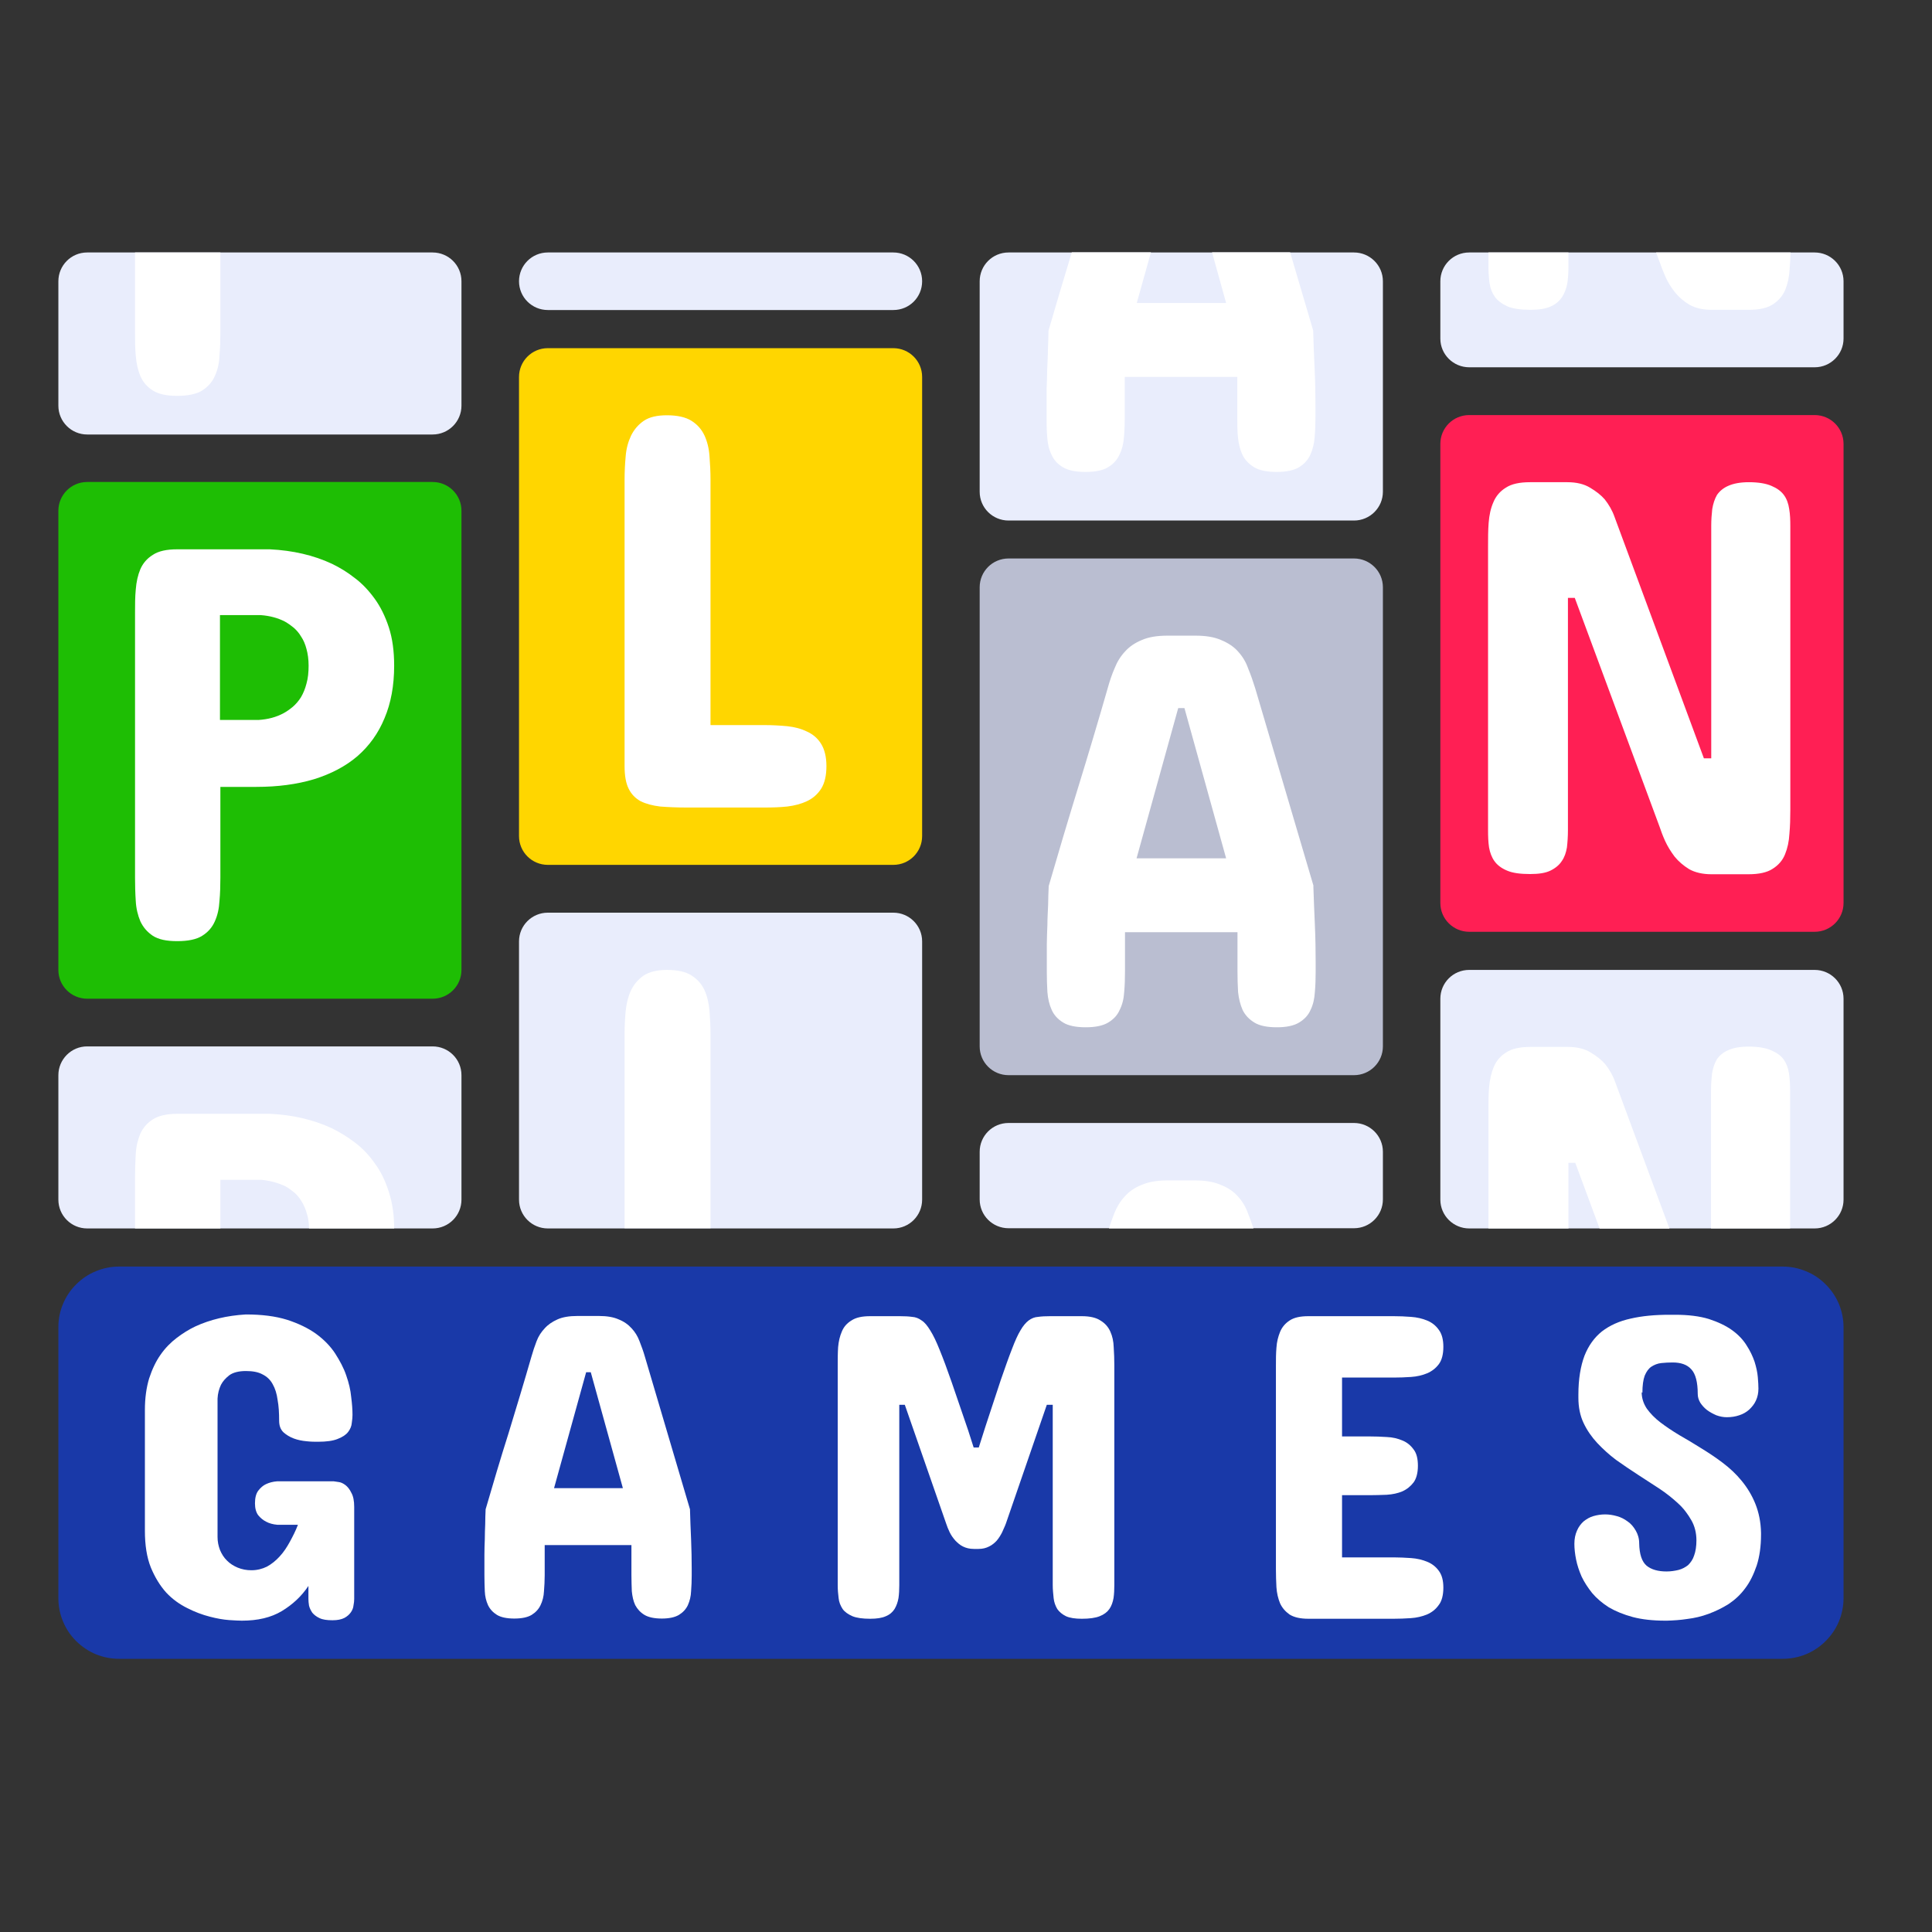 <?xml version="1.0"?>
<svg xmlns="http://www.w3.org/2000/svg" xmlns:xlink="http://www.w3.org/1999/xlink" width="230" zoomAndPan="magnify" viewBox="0 0 75 75" height="230" preserveAspectRatio="xMidYMid meet" version="1.0"><rect x="0" y="0" width="75" height="75" fill="#333333" stroke="none"/><defs><clipPath id="03f80d4de5"><path d="M 2.242 18 L 18 18 L 18 39 L 2.242 39 Z M 2.242 18 " clip-rule="nonzero"/></clipPath><clipPath id="d426314e37"><path d="M 55 16 L 71.992 16 L 71.992 37 L 55 37 Z M 55 16 " clip-rule="nonzero"/></clipPath><clipPath id="bc84956085"><path d="M 2.242 9 L 18 9 L 18 17 L 2.242 17 Z M 2.242 9 " clip-rule="nonzero"/></clipPath><clipPath id="f85b22ceb2"><path d="M 55 9 L 71.992 9 L 71.992 15 L 55 15 Z M 55 9 " clip-rule="nonzero"/></clipPath><clipPath id="5ad2eaf636"><path d="M 2.242 40 L 18 40 L 18 48 L 2.242 48 Z M 2.242 40 " clip-rule="nonzero"/></clipPath><clipPath id="99b71ff2ad"><path d="M 55 37 L 71.992 37 L 71.992 48 L 55 48 Z M 55 37 " clip-rule="nonzero"/></clipPath><clipPath id="66a25b08a7"><path d="M 2.242 49 L 71.992 49 L 71.992 65 L 2.242 65 Z M 2.242 49 " clip-rule="nonzero"/></clipPath></defs><g clip-path="url(#03f80d4de5)"><path fill="#1ebe04" d="M 2.266 19.828 C 2.266 19.215 2.762 18.711 3.383 18.711 L 16.793 18.711 C 17.41 18.711 17.914 19.207 17.914 19.828 L 17.914 37.652 C 17.914 38.266 17.418 38.77 16.793 38.77 L 3.383 38.77 C 2.77 38.77 2.266 38.273 2.266 37.652 Z M 2.266 19.828 " fill-opacity="1" fill-rule="nonzero"/></g><path fill="#ffd600" d="M 20.148 14.633 C 20.148 14.02 20.645 13.516 21.266 13.516 L 34.68 13.516 C 35.293 13.516 35.797 14.012 35.797 14.633 L 35.797 32.457 C 35.797 33.07 35.301 33.574 34.68 33.574 L 21.266 33.574 C 20.652 33.574 20.148 33.078 20.148 32.457 Z M 20.148 14.633 " fill-opacity="1" fill-rule="nonzero"/><path fill="#babed1" d="M 38.031 22.797 C 38.031 22.184 38.527 21.68 39.152 21.68 L 52.562 21.68 C 53.176 21.68 53.684 22.176 53.684 22.797 L 53.684 40.621 C 53.684 41.234 53.184 41.738 52.562 41.738 L 39.152 41.738 C 38.535 41.738 38.031 41.242 38.031 40.621 Z M 38.031 22.797 " fill-opacity="1" fill-rule="nonzero"/><g clip-path="url(#d426314e37)"><path fill="#ff1f54" d="M 55.914 17.23 C 55.914 16.617 56.41 16.113 57.035 16.113 L 70.445 16.113 C 71.059 16.113 71.566 16.609 71.566 17.23 L 71.566 35.055 C 71.566 35.668 71.066 36.172 70.445 36.172 L 57.035 36.172 C 56.422 36.172 55.914 35.676 55.914 35.055 Z M 55.914 17.23 " fill-opacity="1" fill-rule="nonzero"/></g><g clip-path="url(#bc84956085)"><path fill="#e9edfc" d="M 2.266 10.918 C 2.266 10.305 2.762 9.801 3.383 9.801 L 16.793 9.801 C 17.41 9.801 17.914 10.297 17.914 10.918 L 17.914 15.75 C 17.914 16.359 17.418 16.867 16.793 16.867 L 3.383 16.867 C 2.77 16.867 2.266 16.367 2.266 15.75 Z M 2.266 10.918 " fill-opacity="1" fill-rule="nonzero"/></g><path fill="#e9edfc" d="M 20.148 10.918 C 20.148 10.305 20.645 9.801 21.266 9.801 L 34.68 9.801 C 35.293 9.801 35.797 10.297 35.797 10.918 C 35.797 11.539 35.301 12.035 34.68 12.035 L 21.266 12.035 C 20.652 12.035 20.148 11.539 20.148 10.918 Z M 20.148 10.918 " fill-opacity="1" fill-rule="nonzero"/><path fill="#e9edfc" d="M 38.031 10.918 C 38.031 10.305 38.527 9.801 39.152 9.801 L 52.562 9.801 C 53.176 9.801 53.684 10.297 53.684 10.918 L 53.684 19.09 C 53.684 19.703 53.184 20.207 52.562 20.207 L 39.152 20.207 C 38.535 20.207 38.031 19.711 38.031 19.09 Z M 38.031 10.918 " fill-opacity="1" fill-rule="nonzero"/><g clip-path="url(#f85b22ceb2)"><path fill="#e9edfc" d="M 55.914 10.918 C 55.914 10.305 56.41 9.801 57.035 9.801 L 70.445 9.801 C 71.059 9.801 71.566 10.297 71.566 10.918 L 71.566 13.145 C 71.566 13.754 71.066 14.258 70.445 14.258 L 57.035 14.258 C 56.422 14.258 55.914 13.762 55.914 13.145 Z M 55.914 10.918 " fill-opacity="1" fill-rule="nonzero"/></g><g clip-path="url(#5ad2eaf636)"><path fill="#e9edfc" d="M 2.266 41.738 C 2.266 41.129 2.762 40.621 3.383 40.621 L 16.793 40.621 C 17.41 40.621 17.914 41.117 17.914 41.738 L 17.914 46.57 C 17.914 47.184 17.418 47.688 16.793 47.688 L 3.383 47.688 C 2.77 47.688 2.266 47.191 2.266 46.57 Z M 2.266 41.738 " fill-opacity="1" fill-rule="nonzero"/></g><path fill="#e9edfc" d="M 20.148 36.543 C 20.148 35.934 20.645 35.43 21.266 35.43 L 34.68 35.43 C 35.293 35.43 35.797 35.926 35.797 36.543 L 35.797 46.57 C 35.797 47.184 35.301 47.688 34.68 47.688 L 21.266 47.688 C 20.652 47.688 20.148 47.191 20.148 46.57 Z M 20.148 36.543 " fill-opacity="1" fill-rule="nonzero"/><path fill="#e9edfc" d="M 38.031 44.711 C 38.031 44.098 38.527 43.594 39.152 43.594 L 52.562 43.594 C 53.176 43.594 53.684 44.09 53.684 44.711 L 53.684 46.562 C 53.684 47.176 53.184 47.68 52.562 47.68 L 39.152 47.68 C 38.535 47.68 38.031 47.184 38.031 46.562 Z M 38.031 44.711 " fill-opacity="1" fill-rule="nonzero"/><g clip-path="url(#99b71ff2ad)"><path fill="#e9edfc" d="M 55.914 38.77 C 55.914 38.156 56.41 37.652 57.035 37.652 L 70.445 37.652 C 71.059 37.652 71.566 38.148 71.566 38.77 L 71.566 46.57 C 71.566 47.184 71.066 47.688 70.445 47.688 L 57.035 47.688 C 56.422 47.688 55.914 47.191 55.914 46.57 Z M 55.914 38.77 " fill-opacity="1" fill-rule="nonzero"/></g><path fill="#ffffff" d="M 24.246 18.617 C 24.246 18.305 24.262 18 24.289 17.711 C 24.312 17.41 24.387 17.148 24.496 16.914 C 24.613 16.676 24.777 16.484 24.992 16.336 C 25.211 16.188 25.508 16.121 25.891 16.121 C 26.297 16.121 26.621 16.195 26.844 16.336 C 27.078 16.484 27.242 16.676 27.352 16.914 C 27.457 17.148 27.523 17.41 27.543 17.711 C 27.566 18.008 27.582 18.312 27.582 18.617 L 27.582 28.148 L 29.691 28.148 C 29.98 28.148 30.27 28.164 30.562 28.191 C 30.852 28.223 31.102 28.289 31.324 28.398 C 31.559 28.504 31.742 28.66 31.875 28.875 C 32.004 29.082 32.082 29.371 32.082 29.738 C 32.082 30.102 32.016 30.398 31.875 30.621 C 31.742 30.828 31.559 30.992 31.324 31.102 C 31.102 31.207 30.852 31.273 30.562 31.309 C 30.27 31.34 29.98 31.348 29.691 31.348 L 26.637 31.348 C 26.254 31.348 25.922 31.332 25.625 31.309 C 25.332 31.273 25.078 31.207 24.867 31.102 C 24.668 30.992 24.512 30.836 24.406 30.621 C 24.297 30.406 24.246 30.109 24.246 29.738 Z M 24.246 18.617 " fill-opacity="1" fill-rule="nonzero"/><path fill="#ffffff" d="M 8.555 30.539 L 8.555 34.062 C 8.555 34.379 8.547 34.684 8.52 34.973 C 8.504 35.27 8.445 35.535 8.34 35.766 C 8.238 36 8.074 36.188 7.848 36.328 C 7.625 36.469 7.301 36.535 6.879 36.535 C 6.453 36.535 6.156 36.469 5.934 36.328 C 5.715 36.18 5.559 36 5.449 35.766 C 5.352 35.535 5.285 35.27 5.27 34.973 C 5.25 34.676 5.242 34.367 5.242 34.062 L 5.242 23.797 C 5.242 23.484 5.242 23.176 5.27 22.887 C 5.293 22.59 5.352 22.324 5.449 22.094 C 5.551 21.863 5.707 21.68 5.934 21.539 C 6.156 21.391 6.473 21.324 6.879 21.324 L 10.473 21.324 C 11.367 21.367 12.18 21.555 12.887 21.887 C 13.191 22.035 13.484 22.211 13.766 22.434 C 14.055 22.648 14.312 22.922 14.539 23.234 C 14.77 23.551 14.953 23.922 15.094 24.352 C 15.234 24.781 15.301 25.277 15.301 25.84 C 15.301 26.617 15.176 27.297 14.926 27.883 C 14.688 28.461 14.34 28.949 13.875 29.355 C 13.418 29.746 12.852 30.043 12.188 30.25 C 11.523 30.449 10.777 30.547 9.949 30.547 L 8.555 30.547 Z M 10.031 27.949 C 10.395 27.926 10.719 27.844 11.012 27.684 C 11.137 27.617 11.25 27.535 11.367 27.438 C 11.484 27.336 11.59 27.215 11.684 27.066 C 11.773 26.914 11.848 26.734 11.898 26.535 C 11.957 26.328 11.98 26.098 11.98 25.84 C 11.98 25.594 11.949 25.379 11.898 25.195 C 11.848 25.004 11.781 24.848 11.691 24.715 C 11.609 24.574 11.508 24.461 11.402 24.367 C 11.293 24.277 11.176 24.195 11.059 24.129 C 10.785 23.988 10.48 23.906 10.129 23.879 L 8.539 23.879 L 8.539 27.949 Z M 10.031 27.949 " fill-opacity="1" fill-rule="nonzero"/><path fill="#ffffff" d="M 44.129 33.32 L 47.598 33.32 L 45.98 27.488 L 45.738 27.488 L 44.121 33.32 Z M 50.984 34.387 C 51 34.883 51.02 35.387 51.043 35.898 C 51.066 36.414 51.074 36.91 51.074 37.387 L 51.074 37.711 C 51.074 37.984 51.066 38.258 51.043 38.512 C 51.027 38.77 50.977 39 50.875 39.207 C 50.785 39.414 50.637 39.57 50.43 39.695 C 50.223 39.82 49.938 39.879 49.566 39.879 C 49.191 39.879 48.895 39.82 48.695 39.695 C 48.488 39.57 48.336 39.406 48.238 39.207 C 48.148 39 48.09 38.77 48.062 38.512 C 48.047 38.25 48.039 37.984 48.039 37.711 L 48.039 36.188 L 43.672 36.188 L 43.672 37.711 C 43.672 37.984 43.664 38.258 43.641 38.512 C 43.625 38.777 43.566 39.008 43.465 39.207 C 43.375 39.414 43.227 39.57 43.02 39.695 C 42.812 39.82 42.52 39.879 42.148 39.879 C 41.773 39.879 41.473 39.82 41.273 39.695 C 41.066 39.57 40.918 39.406 40.828 39.207 C 40.734 39 40.68 38.77 40.66 38.512 C 40.645 38.25 40.637 37.984 40.637 37.711 L 40.637 36.668 C 40.637 36.414 40.652 36.156 40.66 35.898 C 40.66 35.633 40.68 35.379 40.688 35.129 C 40.688 34.867 40.703 34.625 40.711 34.395 C 41.078 33.129 41.457 31.855 41.855 30.562 C 42.254 29.266 42.637 27.984 43 26.719 C 43.074 26.453 43.16 26.188 43.266 25.949 C 43.367 25.691 43.5 25.477 43.672 25.293 C 43.84 25.105 44.055 24.957 44.32 24.848 C 44.586 24.73 44.918 24.676 45.324 24.676 L 46.414 24.676 C 46.809 24.676 47.141 24.73 47.406 24.848 C 47.672 24.957 47.898 25.105 48.062 25.293 C 48.23 25.477 48.363 25.691 48.453 25.949 C 48.555 26.195 48.645 26.453 48.727 26.719 L 50.992 34.395 Z M 50.984 34.387 " fill-opacity="1" fill-rule="nonzero"/><path fill="#ffffff" d="M 66.164 29.438 L 66.43 29.438 L 66.43 20.414 C 66.43 20.184 66.445 19.969 66.469 19.762 C 66.504 19.555 66.562 19.371 66.652 19.215 C 66.754 19.066 66.902 18.941 67.094 18.859 C 67.293 18.77 67.559 18.719 67.891 18.719 C 68.262 18.719 68.555 18.77 68.762 18.859 C 68.977 18.949 69.141 19.066 69.25 19.215 C 69.359 19.363 69.426 19.547 69.457 19.762 C 69.492 19.969 69.5 20.184 69.5 20.414 L 69.5 31.441 C 69.5 31.762 69.492 32.07 69.465 32.367 C 69.449 32.664 69.391 32.93 69.293 33.168 C 69.199 33.402 69.035 33.59 68.809 33.73 C 68.594 33.871 68.277 33.938 67.879 33.938 L 66.438 33.938 C 66.098 33.938 65.805 33.871 65.574 33.742 C 65.348 33.602 65.16 33.441 65.008 33.254 C 64.859 33.055 64.734 32.855 64.637 32.641 C 64.543 32.434 64.477 32.25 64.43 32.109 L 61.133 23.211 L 60.867 23.211 L 60.867 32.234 C 60.867 32.465 60.852 32.691 60.828 32.898 C 60.793 33.102 60.734 33.277 60.629 33.426 C 60.535 33.574 60.387 33.699 60.188 33.797 C 59.996 33.891 59.738 33.93 59.398 33.93 C 59.02 33.93 58.719 33.891 58.504 33.797 C 58.289 33.707 58.121 33.582 58.012 33.426 C 57.906 33.277 57.84 33.094 57.805 32.898 C 57.773 32.691 57.766 32.465 57.766 32.234 L 57.766 21.207 C 57.766 20.895 57.766 20.586 57.789 20.297 C 57.812 19.992 57.871 19.727 57.973 19.496 C 58.07 19.258 58.238 19.066 58.453 18.934 C 58.676 18.785 58.992 18.719 59.398 18.719 L 60.844 18.719 C 61.207 18.719 61.5 18.793 61.73 18.934 C 61.965 19.074 62.156 19.223 62.297 19.387 C 62.453 19.586 62.586 19.809 62.676 20.066 L 66.145 29.438 Z M 66.164 29.438 " fill-opacity="1" fill-rule="nonzero"/><g clip-path="url(#66a25b08a7)"><path fill="#1939a8" d="M 4.629 49.168 L 69.199 49.168 C 69.512 49.168 69.816 49.227 70.105 49.348 C 70.395 49.465 70.652 49.637 70.871 49.859 C 71.094 50.078 71.266 50.336 71.387 50.621 C 71.504 50.91 71.566 51.211 71.566 51.523 L 71.566 62.039 C 71.566 62.352 71.504 62.652 71.387 62.941 C 71.266 63.23 71.094 63.484 70.871 63.707 C 70.652 63.926 70.395 64.098 70.105 64.219 C 69.816 64.336 69.512 64.395 69.199 64.395 L 4.629 64.395 C 4.316 64.395 4.012 64.336 3.723 64.219 C 3.434 64.098 3.18 63.926 2.957 63.707 C 2.734 63.484 2.562 63.23 2.445 62.941 C 2.324 62.652 2.266 62.352 2.266 62.039 L 2.266 51.523 C 2.266 51.211 2.324 50.91 2.445 50.621 C 2.562 50.336 2.734 50.078 2.957 49.859 C 3.18 49.637 3.434 49.465 3.723 49.348 C 4.012 49.227 4.316 49.168 4.629 49.168 Z M 4.629 49.168 " fill-opacity="1" fill-rule="nonzero"/></g><path fill="#ffffff" d="M 63.73 54.047 C 63.73 54.281 63.805 54.496 63.93 54.684 C 64.062 54.867 64.238 55.051 64.453 55.215 C 64.668 55.379 64.918 55.547 65.191 55.711 C 65.465 55.867 65.746 56.035 66.031 56.215 C 66.32 56.391 66.602 56.578 66.875 56.785 C 67.148 56.992 67.398 57.223 67.613 57.488 C 67.832 57.754 68.012 58.051 68.145 58.383 C 68.277 58.715 68.355 59.086 68.363 59.508 L 68.363 59.574 C 68.363 60.027 68.305 60.434 68.195 60.773 C 68.078 61.113 67.938 61.41 67.746 61.66 C 67.566 61.906 67.348 62.105 67.102 62.27 C 66.852 62.426 66.594 62.551 66.32 62.652 C 66.055 62.75 65.773 62.816 65.5 62.848 C 65.227 62.891 64.961 62.906 64.719 62.914 L 64.637 62.914 C 64.164 62.914 63.738 62.867 63.383 62.773 C 63.027 62.676 62.719 62.551 62.453 62.395 C 62.195 62.23 61.98 62.047 61.805 61.84 C 61.641 61.633 61.5 61.418 61.398 61.203 C 61.301 60.98 61.227 60.758 61.184 60.543 C 61.141 60.328 61.117 60.121 61.117 59.93 C 61.117 59.738 61.152 59.566 61.219 59.418 C 61.281 59.27 61.375 59.152 61.473 59.062 C 61.59 58.969 61.715 58.895 61.855 58.855 C 62.004 58.812 62.156 58.789 62.312 58.789 C 62.461 58.789 62.609 58.812 62.762 58.855 C 62.918 58.895 63.059 58.969 63.184 59.062 C 63.316 59.152 63.414 59.27 63.5 59.418 C 63.582 59.559 63.633 59.723 63.633 59.914 C 63.641 60.336 63.738 60.625 63.922 60.781 C 64.105 60.93 64.363 61.004 64.695 61.004 C 64.859 61.004 65.016 60.98 65.16 60.945 C 65.309 60.906 65.426 60.84 65.531 60.758 C 65.633 60.656 65.715 60.543 65.766 60.383 C 65.824 60.227 65.855 60.027 65.855 59.797 C 65.855 59.508 65.789 59.242 65.656 59.012 C 65.523 58.781 65.359 58.555 65.141 58.359 C 64.926 58.16 64.688 57.969 64.41 57.785 C 64.137 57.605 63.855 57.422 63.574 57.242 C 63.293 57.059 63.008 56.867 62.734 56.672 C 62.469 56.473 62.223 56.25 62.004 56.016 C 61.789 55.785 61.605 55.52 61.473 55.238 C 61.34 54.957 61.273 54.629 61.273 54.262 L 61.273 54.133 C 61.273 53.535 61.359 53.031 61.508 52.633 C 61.664 52.238 61.891 51.922 62.188 51.684 C 62.496 51.449 62.859 51.285 63.301 51.188 C 63.738 51.086 64.238 51.039 64.809 51.039 L 65.027 51.039 C 65.539 51.039 65.98 51.094 66.336 51.203 C 66.695 51.32 66.992 51.461 67.234 51.633 C 67.473 51.805 67.664 52.004 67.797 52.219 C 67.938 52.434 68.039 52.648 68.113 52.863 C 68.18 53.082 68.223 53.277 68.238 53.461 C 68.254 53.645 68.262 53.793 68.262 53.906 C 68.262 54.074 68.23 54.23 68.164 54.371 C 68.105 54.504 68.012 54.617 67.906 54.719 C 67.797 54.816 67.672 54.891 67.516 54.941 C 67.367 54.992 67.207 55.016 67.035 55.016 C 66.902 55.016 66.77 54.992 66.629 54.941 C 66.496 54.883 66.371 54.816 66.262 54.734 C 66.156 54.652 66.07 54.551 66.004 54.453 C 65.938 54.336 65.906 54.23 65.906 54.113 C 65.906 53.66 65.824 53.336 65.656 53.156 C 65.492 52.973 65.25 52.891 64.934 52.891 C 64.785 52.891 64.637 52.898 64.488 52.914 C 64.344 52.93 64.223 52.98 64.105 53.055 C 63.996 53.129 63.914 53.246 63.848 53.402 C 63.789 53.559 63.758 53.785 63.758 54.066 Z M 63.73 54.047 " fill-opacity="1" fill-rule="nonzero"/><path fill="#ffffff" d="M 54.098 51.094 C 54.32 51.094 54.543 51.102 54.777 51.121 C 55.008 51.137 55.219 51.188 55.398 51.262 C 55.582 51.336 55.738 51.457 55.855 51.625 C 55.973 51.781 56.031 52.004 56.031 52.285 C 56.031 52.566 55.973 52.801 55.855 52.957 C 55.738 53.113 55.59 53.23 55.398 53.312 C 55.219 53.387 55.008 53.438 54.777 53.453 C 54.543 53.469 54.32 53.477 54.098 53.477 L 52.098 53.477 L 52.098 55.762 L 53.16 55.762 C 53.383 55.762 53.605 55.77 53.832 55.785 C 54.062 55.793 54.262 55.844 54.438 55.918 C 54.621 55.992 54.762 56.109 54.875 56.266 C 54.992 56.414 55.043 56.629 55.043 56.902 C 55.043 57.176 54.984 57.398 54.875 57.547 C 54.762 57.695 54.621 57.812 54.438 57.895 C 54.262 57.969 54.062 58.012 53.832 58.027 C 53.605 58.035 53.383 58.043 53.16 58.043 L 52.098 58.043 L 52.098 60.457 L 54.098 60.457 C 54.32 60.457 54.543 60.469 54.777 60.484 C 55.008 60.5 55.219 60.551 55.398 60.625 C 55.582 60.699 55.738 60.816 55.855 60.98 C 55.973 61.137 56.031 61.352 56.031 61.633 C 56.031 61.914 55.973 62.156 55.848 62.312 C 55.73 62.477 55.582 62.594 55.391 62.676 C 55.207 62.75 55 62.801 54.77 62.816 C 54.535 62.832 54.312 62.84 54.098 62.84 L 50.793 62.84 C 50.477 62.84 50.238 62.785 50.062 62.676 C 49.898 62.559 49.773 62.418 49.691 62.238 C 49.617 62.055 49.566 61.848 49.551 61.617 C 49.539 61.387 49.531 61.152 49.531 60.914 L 49.531 53.023 C 49.531 52.781 49.531 52.551 49.551 52.32 C 49.566 52.086 49.617 51.891 49.691 51.707 C 49.766 51.523 49.891 51.375 50.062 51.262 C 50.238 51.145 50.477 51.094 50.793 51.094 Z M 54.098 51.094 " fill-opacity="1" fill-rule="nonzero"/><path fill="#ffffff" d="M 37.805 60.129 C 37.641 60.129 37.5 60.094 37.383 60.035 C 37.266 59.98 37.176 59.895 37.086 59.805 C 37 59.707 36.926 59.605 36.867 59.484 C 36.812 59.367 36.762 59.25 36.727 59.137 L 35.125 54.535 L 34.91 54.535 L 34.91 61.535 C 34.91 61.715 34.902 61.883 34.879 62.039 C 34.852 62.195 34.801 62.336 34.727 62.461 C 34.652 62.578 34.547 62.676 34.387 62.742 C 34.238 62.809 34.039 62.84 33.781 62.84 C 33.492 62.84 33.258 62.809 33.094 62.742 C 32.926 62.668 32.793 62.578 32.711 62.461 C 32.629 62.336 32.57 62.195 32.555 62.039 C 32.535 61.883 32.52 61.715 32.52 61.535 L 32.52 53.004 C 32.52 52.766 32.52 52.535 32.535 52.301 C 32.555 52.07 32.602 51.871 32.68 51.691 C 32.754 51.508 32.879 51.367 33.051 51.262 C 33.227 51.145 33.465 51.094 33.781 51.094 L 34.926 51.094 C 35.117 51.094 35.277 51.102 35.41 51.121 C 35.543 51.129 35.664 51.176 35.781 51.262 C 35.898 51.336 36.004 51.469 36.113 51.648 C 36.23 51.832 36.348 52.078 36.48 52.41 C 36.613 52.734 36.77 53.156 36.945 53.66 C 37.117 54.164 37.332 54.785 37.582 55.52 L 37.797 56.191 L 37.996 56.191 L 38.262 55.355 C 38.496 54.652 38.688 54.055 38.852 53.566 C 39.02 53.082 39.16 52.684 39.285 52.367 C 39.406 52.047 39.516 51.805 39.617 51.641 C 39.715 51.469 39.824 51.344 39.93 51.262 C 40.047 51.176 40.164 51.129 40.297 51.121 C 40.43 51.102 40.578 51.094 40.77 51.094 L 41.996 51.094 C 42.312 51.094 42.555 51.152 42.719 51.262 C 42.895 51.367 43.02 51.508 43.102 51.691 C 43.184 51.871 43.227 52.07 43.234 52.301 C 43.25 52.535 43.258 52.766 43.258 53.004 L 43.258 61.535 C 43.258 61.715 43.25 61.883 43.227 62.039 C 43.199 62.195 43.152 62.336 43.066 62.461 C 42.984 62.578 42.859 62.676 42.688 62.742 C 42.52 62.809 42.289 62.84 41.996 62.84 C 41.738 62.84 41.531 62.809 41.383 62.742 C 41.234 62.668 41.125 62.578 41.043 62.461 C 40.969 62.336 40.918 62.195 40.902 62.039 C 40.887 61.883 40.867 61.715 40.867 61.535 L 40.867 54.535 L 40.637 54.535 L 39.051 59.137 C 39.012 59.25 38.953 59.359 38.902 59.484 C 38.844 59.598 38.777 59.707 38.695 59.805 C 38.613 59.895 38.512 59.98 38.395 60.035 C 38.281 60.094 38.148 60.129 37.988 60.129 Z M 37.805 60.129 " fill-opacity="1" fill-rule="nonzero"/><path fill="#ffffff" d="M 21.5 57.77 L 24.18 57.77 L 22.934 53.27 L 22.754 53.27 L 21.508 57.77 Z M 26.785 58.59 C 26.793 58.969 26.812 59.359 26.828 59.754 C 26.844 60.152 26.852 60.535 26.852 60.906 L 26.852 61.152 C 26.852 61.367 26.844 61.574 26.828 61.773 C 26.82 61.973 26.777 62.145 26.703 62.312 C 26.629 62.469 26.512 62.594 26.355 62.691 C 26.195 62.785 25.973 62.832 25.691 62.832 C 25.41 62.832 25.176 62.785 25.02 62.691 C 24.859 62.594 24.746 62.469 24.66 62.312 C 24.586 62.156 24.547 61.973 24.527 61.773 C 24.52 61.574 24.512 61.367 24.512 61.152 L 24.512 59.98 L 21.145 59.98 L 21.145 61.152 C 21.145 61.367 21.133 61.574 21.117 61.773 C 21.109 61.973 21.059 62.156 20.984 62.312 C 20.91 62.469 20.793 62.594 20.637 62.691 C 20.48 62.785 20.254 62.832 19.965 62.832 C 19.676 62.832 19.449 62.785 19.293 62.691 C 19.137 62.594 19.02 62.469 18.945 62.312 C 18.871 62.148 18.828 61.973 18.82 61.773 C 18.812 61.574 18.805 61.367 18.805 61.152 L 18.805 60.352 C 18.805 60.152 18.812 59.953 18.82 59.754 C 18.82 59.559 18.828 59.359 18.836 59.16 C 18.836 58.961 18.844 58.77 18.852 58.59 C 19.137 57.613 19.426 56.629 19.742 55.637 C 20.047 54.637 20.348 53.645 20.629 52.668 C 20.688 52.461 20.754 52.262 20.828 52.07 C 20.902 51.871 21.012 51.707 21.145 51.566 C 21.277 51.418 21.441 51.309 21.641 51.219 C 21.84 51.129 22.098 51.086 22.414 51.086 L 23.25 51.086 C 23.559 51.086 23.816 51.129 24.016 51.219 C 24.223 51.301 24.387 51.418 24.52 51.566 C 24.652 51.707 24.754 51.871 24.828 52.07 C 24.902 52.262 24.977 52.461 25.035 52.668 Z M 26.785 58.59 " fill-opacity="1" fill-rule="nonzero"/><path fill="#ffffff" d="M 13.75 62.07 C 13.75 62.145 13.742 62.23 13.723 62.32 C 13.715 62.418 13.676 62.512 13.617 62.594 C 13.559 62.676 13.477 62.75 13.367 62.809 C 13.25 62.867 13.102 62.898 12.91 62.898 C 12.695 62.898 12.527 62.875 12.406 62.816 C 12.281 62.758 12.188 62.684 12.121 62.602 C 12.062 62.512 12.016 62.418 11.996 62.328 C 11.98 62.23 11.973 62.148 11.973 62.07 L 11.973 61.566 C 11.707 61.965 11.359 62.289 10.938 62.543 C 10.52 62.793 10.008 62.914 9.391 62.914 C 9.285 62.914 9.117 62.906 8.895 62.891 C 8.672 62.875 8.422 62.832 8.141 62.758 C 7.855 62.684 7.566 62.578 7.27 62.426 C 6.969 62.277 6.695 62.082 6.453 61.824 C 6.215 61.559 6.016 61.238 5.855 60.848 C 5.699 60.457 5.625 59.98 5.625 59.426 L 5.625 54.727 C 5.625 54.27 5.684 53.859 5.789 53.512 C 5.906 53.156 6.047 52.855 6.23 52.594 C 6.414 52.328 6.629 52.113 6.859 51.938 C 7.094 51.758 7.336 51.609 7.582 51.492 C 8.156 51.227 8.812 51.07 9.543 51.027 C 10.164 51.027 10.695 51.094 11.145 51.234 C 11.582 51.375 11.965 51.559 12.273 51.781 C 12.578 52.004 12.828 52.262 13.012 52.543 C 13.191 52.824 13.344 53.105 13.441 53.395 C 13.543 53.684 13.609 53.965 13.633 54.23 C 13.668 54.496 13.684 54.734 13.684 54.926 C 13.684 55.008 13.676 55.113 13.656 55.238 C 13.648 55.355 13.602 55.473 13.516 55.586 C 13.434 55.695 13.301 55.785 13.109 55.859 C 12.926 55.934 12.672 55.969 12.34 55.969 C 12.223 55.969 12.074 55.969 11.898 55.949 C 11.734 55.934 11.566 55.902 11.41 55.844 C 11.25 55.785 11.117 55.703 11.004 55.602 C 10.887 55.488 10.836 55.34 10.836 55.148 C 10.836 54.844 10.82 54.578 10.777 54.348 C 10.746 54.105 10.68 53.898 10.586 53.734 C 10.496 53.566 10.363 53.438 10.188 53.352 C 10.023 53.262 9.809 53.223 9.543 53.223 C 9.277 53.223 9.051 53.277 8.902 53.387 C 8.754 53.504 8.652 53.617 8.578 53.758 C 8.504 53.914 8.453 54.098 8.445 54.297 L 8.445 59.664 C 8.445 59.848 8.48 60.012 8.539 60.168 C 8.605 60.328 8.695 60.469 8.812 60.582 C 8.926 60.699 9.07 60.789 9.227 60.855 C 9.391 60.922 9.566 60.957 9.758 60.957 C 9.98 60.957 10.18 60.906 10.363 60.816 C 10.547 60.715 10.711 60.582 10.859 60.418 C 11.012 60.254 11.137 60.062 11.25 59.855 C 11.367 59.641 11.477 59.426 11.566 59.191 L 10.762 59.191 C 10.594 59.176 10.453 59.137 10.328 59.07 C 10.215 59.012 10.113 58.93 10.023 58.82 C 9.941 58.707 9.898 58.555 9.898 58.359 C 9.898 58.145 9.941 57.984 10.023 57.871 C 10.113 57.754 10.215 57.664 10.328 57.613 C 10.453 57.555 10.594 57.516 10.762 57.504 L 12.953 57.504 C 12.953 57.504 13.051 57.516 13.137 57.531 C 13.227 57.539 13.316 57.582 13.402 57.645 C 13.492 57.711 13.574 57.812 13.641 57.953 C 13.715 58.086 13.75 58.266 13.75 58.5 Z M 13.75 62.07 " fill-opacity="1" fill-rule="nonzero"/><path fill="#ffffff" d="M 5.242 9.801 L 5.242 12.895 C 5.242 13.211 5.242 13.516 5.27 13.805 C 5.293 14.102 5.352 14.367 5.449 14.598 C 5.551 14.832 5.707 15.02 5.934 15.16 C 6.156 15.301 6.473 15.367 6.879 15.367 C 7.285 15.367 7.625 15.301 7.848 15.16 C 8.074 15.012 8.238 14.832 8.34 14.598 C 8.445 14.367 8.512 14.102 8.52 13.805 C 8.547 13.508 8.555 13.199 8.555 12.895 L 8.555 9.801 Z M 5.242 9.801 " fill-opacity="1" fill-rule="nonzero"/><path fill="#ffffff" d="M 41.605 9.801 C 41.293 10.828 40.992 11.836 40.703 12.836 C 40.703 13.07 40.688 13.316 40.68 13.574 C 40.68 13.828 40.66 14.086 40.652 14.344 C 40.652 14.605 40.637 14.863 40.629 15.113 L 40.629 16.152 C 40.629 16.426 40.629 16.699 40.652 16.957 C 40.668 17.211 40.719 17.445 40.82 17.652 C 40.91 17.859 41.059 18.016 41.266 18.141 C 41.473 18.262 41.766 18.32 42.137 18.32 C 42.512 18.32 42.812 18.262 43.008 18.141 C 43.219 18.016 43.367 17.852 43.457 17.652 C 43.559 17.445 43.617 17.211 43.633 16.957 C 43.656 16.691 43.664 16.426 43.664 16.152 L 43.664 14.633 L 48.031 14.633 L 48.031 16.152 C 48.031 16.426 48.031 16.699 48.055 16.957 C 48.082 17.223 48.137 17.453 48.23 17.652 C 48.328 17.859 48.488 18.016 48.688 18.141 C 48.895 18.262 49.184 18.32 49.559 18.32 C 49.93 18.32 50.215 18.262 50.422 18.141 C 50.629 18.016 50.777 17.852 50.867 17.652 C 50.961 17.445 51.02 17.211 51.035 16.957 C 51.059 16.691 51.066 16.426 51.066 16.152 L 51.066 15.832 C 51.066 15.352 51.059 14.855 51.035 14.344 C 51.008 13.828 50.992 13.324 50.977 12.828 L 50.082 9.793 L 47.051 9.793 L 47.598 11.762 L 44.129 11.762 L 44.68 9.793 L 41.605 9.793 Z M 41.605 9.801 " fill-opacity="1" fill-rule="nonzero"/><path fill="#ffffff" d="M 57.781 9.801 L 57.781 10.332 C 57.781 10.562 57.797 10.785 57.824 10.992 C 57.855 11.199 57.922 11.371 58.031 11.523 C 58.137 11.672 58.305 11.793 58.52 11.895 C 58.734 11.984 59.035 12.027 59.418 12.027 C 59.746 12.027 60.012 11.984 60.203 11.895 C 60.402 11.805 60.543 11.68 60.645 11.523 C 60.742 11.371 60.809 11.191 60.844 10.992 C 60.875 10.785 60.887 10.562 60.887 10.332 L 60.887 9.801 Z M 57.781 9.801 " fill-opacity="1" fill-rule="nonzero"/><path fill="#ffffff" d="M 64.289 9.801 L 64.438 10.199 C 64.488 10.348 64.555 10.52 64.645 10.727 C 64.734 10.934 64.859 11.141 65.016 11.34 C 65.168 11.531 65.359 11.695 65.582 11.828 C 65.812 11.961 66.105 12.027 66.445 12.027 L 67.891 12.027 C 68.289 12.027 68.594 11.961 68.816 11.82 C 69.043 11.672 69.199 11.488 69.301 11.258 C 69.398 11.016 69.457 10.754 69.473 10.453 C 69.492 10.238 69.5 10.023 69.508 9.801 Z M 64.289 9.801 " fill-opacity="1" fill-rule="nonzero"/><path fill="#ffffff" d="M 24.289 39.242 C 24.262 39.539 24.246 39.844 24.246 40.152 L 24.246 47.68 L 27.582 47.68 L 27.582 40.152 C 27.582 39.836 27.566 39.531 27.543 39.242 C 27.516 38.945 27.457 38.68 27.352 38.445 C 27.242 38.207 27.078 38.016 26.844 37.867 C 26.613 37.719 26.297 37.652 25.891 37.652 C 25.508 37.652 25.211 37.727 24.992 37.867 C 24.777 38.016 24.613 38.207 24.496 38.445 C 24.387 38.68 24.32 38.945 24.289 39.242 Z M 24.289 39.242 " fill-opacity="1" fill-rule="nonzero"/><path fill="#ffffff" d="M 48.652 47.688 L 43.051 47.688 C 43.109 47.488 43.184 47.289 43.258 47.098 C 43.359 46.844 43.492 46.629 43.664 46.445 C 43.832 46.254 44.047 46.105 44.312 46 C 44.578 45.883 44.91 45.824 45.316 45.824 L 46.402 45.824 C 46.801 45.824 47.133 45.883 47.398 46 C 47.664 46.105 47.891 46.254 48.055 46.445 C 48.223 46.629 48.355 46.844 48.445 47.098 C 48.52 47.289 48.594 47.48 48.66 47.688 Z M 48.652 47.688 " fill-opacity="1" fill-rule="nonzero"/><path fill="#ffffff" d="M 60.875 47.688 L 57.781 47.688 L 57.781 43.129 C 57.781 42.816 57.781 42.508 57.805 42.219 C 57.832 41.914 57.891 41.648 57.988 41.418 C 58.09 41.176 58.254 40.988 58.469 40.855 C 58.695 40.707 59.008 40.641 59.414 40.641 L 60.859 40.641 C 61.227 40.641 61.516 40.715 61.746 40.855 C 61.98 40.996 62.172 41.145 62.312 41.309 C 62.469 41.508 62.602 41.73 62.695 41.988 L 64.809 47.695 L 62.098 47.695 L 61.152 45.141 L 60.887 45.141 L 60.887 47.695 Z M 60.875 47.688 " fill-opacity="1" fill-rule="nonzero"/><path fill="#ffffff" d="M 15.301 47.688 C 15.301 47.148 15.227 46.676 15.094 46.266 C 14.953 45.824 14.77 45.453 14.539 45.148 C 14.312 44.824 14.055 44.559 13.766 44.344 C 13.484 44.129 13.184 43.949 12.887 43.801 C 12.172 43.469 11.367 43.277 10.473 43.238 L 6.879 43.238 C 6.473 43.238 6.156 43.312 5.934 43.453 C 5.715 43.594 5.559 43.773 5.449 44.004 C 5.352 44.238 5.285 44.504 5.27 44.801 C 5.25 45.098 5.242 45.402 5.242 45.711 L 5.242 47.688 L 8.555 47.688 L 8.555 45.801 L 10.148 45.801 C 10.488 45.832 10.793 45.918 11.078 46.051 C 11.191 46.113 11.309 46.199 11.418 46.289 C 11.523 46.379 11.625 46.496 11.707 46.637 C 11.789 46.77 11.863 46.926 11.914 47.117 C 11.965 47.281 11.996 47.473 11.996 47.688 L 15.309 47.688 Z M 15.301 47.688 " fill-opacity="1" fill-rule="nonzero"/><path fill="#ffffff" d="M 69.5 47.688 L 66.422 47.688 L 66.422 42.328 C 66.422 42.094 66.438 41.879 66.461 41.672 C 66.496 41.465 66.555 41.285 66.645 41.129 C 66.742 40.977 66.895 40.855 67.082 40.77 C 67.281 40.68 67.547 40.629 67.879 40.629 C 68.254 40.629 68.543 40.68 68.75 40.77 C 68.969 40.863 69.133 40.977 69.242 41.129 C 69.348 41.277 69.414 41.457 69.449 41.672 C 69.48 41.879 69.492 42.094 69.492 42.328 L 69.492 47.688 Z M 69.5 47.688 " fill-opacity="1" fill-rule="nonzero"/></svg>
